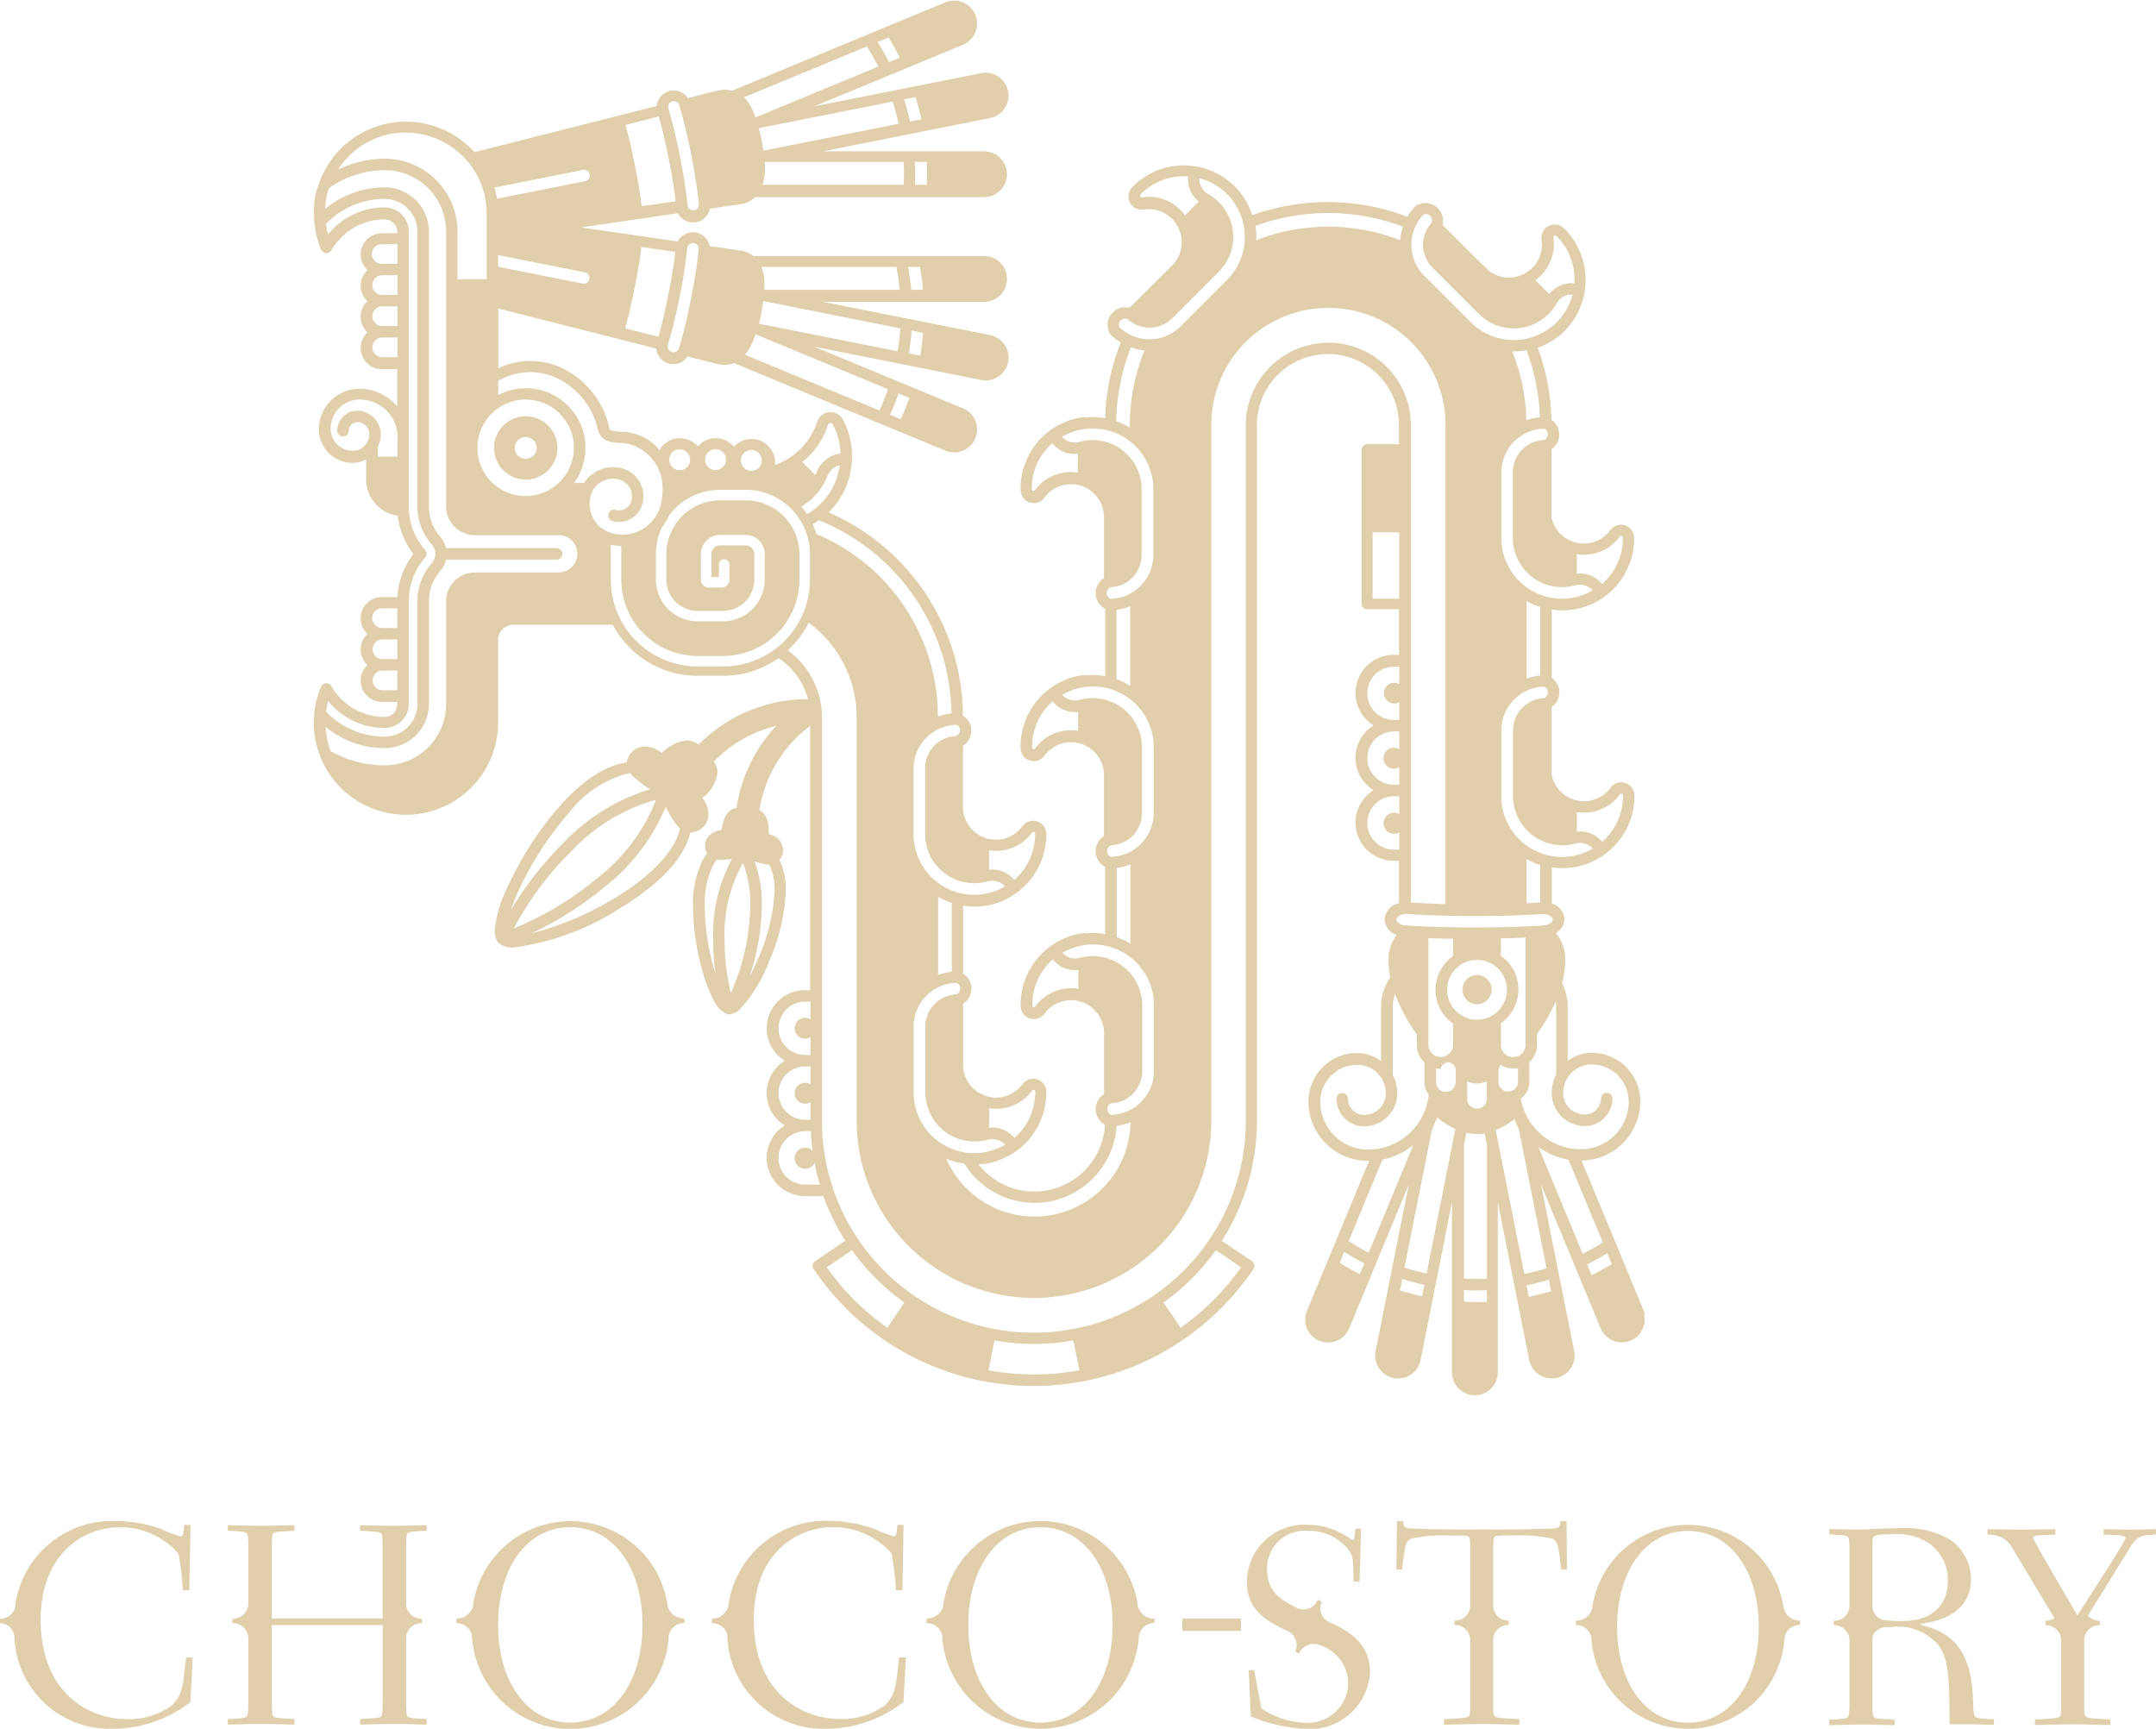 <svg xmlns="http://www.w3.org/2000/svg" width="103.507" height="83" viewBox="0 0 103.507 83">
  <g id="Logo_vertical_ChocoStory" data-name="Logo vertical ChocoStory" transform="translate(-54.203 -97.681)">
    <path id="Trazado_1073" data-name="Trazado 1073" d="M140.016,118.663a.524.524,0,1,1-.526.525.524.524,0,0,1,.526-.525m0,2.045a1.521,1.521,0,1,0-1.522-1.52,1.52,1.52,0,0,0,1.522,1.52m45.67,23.787a.7.7,0,1,0,.7.7.7.7,0,0,0-.7-.7m5.5,14.411-.215-.517q.5-.248.967-.54l.217.524q-.471.287-.97.534m-2.551-6.155a3.457,3.457,0,0,0,1.444.609l1.645,3.972c-.312.2-.634.379-.965.545Zm.39,5.823q-.524.161-1.067.271l-1.375-6.91a3.632,3.632,0,0,0,.9-.527l.223.539Zm.218,1.1c-.35.1-.706.194-1.069.268l-.109-.55q.544-.111,1.069-.27Zm-3.557-13.037a1.435,1.435,0,1,1,1.435-1.435,1.437,1.437,0,0,1-1.435,1.435m-.472,3.8v-.838a1.129,1.129,0,0,0,.944,0v.838a.472.472,0,0,1-.944,0m.947,8.637c-.158.008-.317.014-.475.014-.209,0-.418-.01-.626-.022v-6.419l.117-.582a2.364,2.364,0,0,0,.509.063,2.453,2.453,0,0,0,.365-.034l.11.555Zm0,1.112c-.158.008-.317.01-.475.01q-.315,0-.626-.016v-.561c.206.012.415.019.626.019.16,0,.318,0,.475-.011Zm-1.5-10.555a.472.472,0,0,1-.944,0v-.654a1.163,1.163,0,0,0,.229.023.359.359,0,0,1,.714.069Zm-1.394,9.194q-.543-.118-1.065-.288l1.308-6.578.263-.632a3.863,3.863,0,0,0,.874.561Zm-.217,1.09q-.543-.117-1.066-.28l.11-.552q.523.166,1.066.284Zm-2.565-2.09q-.495-.257-.959-.559l1.62-3.911a3.473,3.473,0,0,0,1.477-.691Zm-.426,1.028q-.5-.251-.965-.546l.216-.522q.467.3.962.552Zm.394-5.979a2.3,2.3,0,0,1-2.293-2.292,1.782,1.782,0,0,1,1.779-1.779,1.37,1.37,0,0,1,1.368,1.368h0a1.041,1.041,0,0,1-1.039,1.039.777.777,0,0,1-.777-.777.275.275,0,0,0-.55,0,1.327,1.327,0,0,0,1.327,1.327,1.589,1.589,0,0,0,1.589-1.59h0a1.91,1.91,0,0,0-.216-.885.223.223,0,0,0,0-.046v-3.184a2.012,2.012,0,0,1,.113-.656,7.54,7.54,0,0,0,.993,1.869l.051.067v.522a1.142,1.142,0,0,0,.365.835v.939a1.014,1.014,0,0,0,.206.609,2.938,2.938,0,0,1-2.918,2.634m4.086-10.12v.83a1.982,1.982,0,0,0,0,3.244v1.029a.594.594,0,0,1-1.187,0v-5.134c.355.014.747.025,1.187.031m-2.723-.918c0-.01,0-.01,0-.01,0-.092.183-.266.471-.266h.007l.058,0c.719.055,1.752.1,3.217.1s2.5-.043,3.216-.1l.058,0c.291,0,.476.172.477.258,0,0,0,.011,0,.018a.2.2,0,0,1-.091.154.6.6,0,0,1-.33.119c-.767.059-1.836.1-3.33.1s-2.564-.043-3.331-.1a.6.6,0,0,1-.33-.119.206.206,0,0,1-.091-.154m-.114-3.363a1.281,1.281,0,1,1,0-2.562h.255v.864a.49.49,0,0,0-.255-.072.5.5,0,1,0,0,1.009.5.5,0,0,0,.255-.071v.832Zm-1.281-4.393a1.283,1.283,0,0,1,1.281-1.281h.255v.853a.493.493,0,0,0-.255-.072.5.5,0,1,0,0,1.009.5.5,0,0,0,.255-.072v.843h-.255a1.284,1.284,0,0,1-1.281-1.282m0-3.112a1.282,1.282,0,0,1,1.281-1.28h.255v.843a.493.493,0,0,0-.255-.072.5.5,0,1,0,.255.938v.852h-.255a1.282,1.282,0,0,1-1.281-1.281m.256-7.731h1.279v3.193h-1.279Zm-2.13-9.1a3.967,3.967,0,0,0-3.96,3.96v33.395a10.175,10.175,0,0,1-20.35,0V132.108a3.957,3.957,0,0,0-1.64-3.2,4.641,4.641,0,0,0,1.006-1.327,5.626,5.626,0,0,1,2.3,4.528v19.376a8.513,8.513,0,1,0,17.026,0v-33.4a5.622,5.622,0,0,1,11.244,0v23c-.684-.016-1.229-.043-1.662-.074V118.091a3.967,3.967,0,0,0-3.96-3.96m-4.189,44.394a12.121,12.121,0,0,1-1.33,1.576,12.3,12.3,0,0,1-1.576,1.33l-.82-1.213a10.775,10.775,0,0,0,2.513-2.512Zm-9.946,5.146a12.31,12.31,0,0,1-2.184-.2l.293-1.434a10.616,10.616,0,0,0,3.781,0l.293,1.434a12.311,12.311,0,0,1-2.184.2m-7.041-2.24a12.227,12.227,0,0,1-2.906-2.906l1.213-.82a10.8,10.8,0,0,0,2.511,2.512Zm-3.94-6.874a1.281,1.281,0,0,1,0-2.563h.271c.014.317.045.631.087.94a.506.506,0,1,0,.094.579c.042.22.088.438.143.652.035.131.073.262.112.392Zm-1.281-4.393a1.282,1.282,0,0,1,1.281-1.281h.255v.853a.505.505,0,1,0,0,.866v.843h-.255a1.283,1.283,0,0,1-1.281-1.281m0-3.112a1.282,1.282,0,0,1,1.281-1.281h.255v.844a.5.5,0,0,0-.255-.072.5.5,0,1,0,0,1.009.5.5,0,0,0,.255-.072v.853h-.255a1.283,1.283,0,0,1-1.281-1.281m-2.661-17.373h-1.224a4.174,4.174,0,0,1-4.167-4.169v-1.677a2.532,2.532,0,0,0,.5.064v1.612a3.671,3.671,0,0,0,3.665,3.667h1.223a3.672,3.672,0,0,0,3.668-3.666v-1.224a2.587,2.587,0,0,0-2.585-2.584h-1.222a2.587,2.587,0,0,0-2.583,2.57s0,.009,0,.013v1.223a1.5,1.5,0,0,0,1.5,1.5h1.222a1.5,1.5,0,0,0,1.5-1.5v-1.224a.42.42,0,0,0-.419-.419h-1.223a.42.42,0,0,0-.418.419v1.1h.366v-.6a.251.251,0,0,1,.252-.251.26.26,0,0,1,.251.251v.725a.38.38,0,0,1-.38.38h-.612a.38.38,0,0,1-.38-.38v-1.225a.922.922,0,0,1,.92-.921h1.224a.923.923,0,0,1,.921.921v1.225a2.007,2.007,0,0,1-2,2h-1.223a2.006,2.006,0,0,1-2-2V124.3a.086.086,0,0,1,0-.014A3.085,3.085,0,0,1,146.55,123a2.455,2.455,0,0,0,.353-.585,3.078,3.078,0,0,1,2.448-1.217h1.223a3.09,3.09,0,0,1,3.087,3.087v1.225a4.175,4.175,0,0,1-4.169,4.168m-6.415-7.807a1.473,1.473,0,0,1,.057-.4,1.112,1.112,0,0,1,1.376-.764.836.836,0,0,1,.573,1.035.615.615,0,0,1-.589.444.6.6,0,0,1-.17-.024.275.275,0,0,0-.151.529,1.164,1.164,0,0,0,1.439-.8,1.4,1.4,0,0,0,.054-.383,1.387,1.387,0,0,0-1-1.332,1.666,1.666,0,0,0-1.855.694h-.475a2.864,2.864,0,0,0-3.642-4.223v-.695a1.2,1.2,0,0,0,.162-.068,3.008,3.008,0,0,1,2.754,0,3.663,3.663,0,0,1,1.8,2.151l.077.315a.777.777,0,0,0,.648.552c.254.05.511.044.718.071a2.182,2.182,0,0,1,1.727,2.29,2.617,2.617,0,0,1-.1.715,1.9,1.9,0,0,1-1.82,1.372,1.92,1.92,0,0,1-.524-.074,1.462,1.462,0,0,1-1.058-1.4m-1.478,3.292h-4.031a1.377,1.377,0,0,0-1.375,1.374v4.934a2.951,2.951,0,0,1-2.95,2.951,5.265,5.265,0,0,1-2.595-.683,3.891,3.891,0,0,1-.244-1.168,4.438,4.438,0,0,0,2.839,1.025,2.124,2.124,0,0,0,2.125-2.124v-4.934a2.189,2.189,0,0,1,.547-1.452,1.227,1.227,0,0,0,.274-.542H141.5a.275.275,0,0,0,0-.55h-5.312a1.225,1.225,0,0,0-.274-.543,2.188,2.188,0,0,1-.547-1.453V108.8a2.124,2.124,0,0,0-2.124-2.124,4.439,4.439,0,0,0-2.846,1.031,2.657,2.657,0,0,1,.182-1,4.708,4.708,0,0,1,2.664-.857,2.95,2.95,0,0,1,2.95,2.95V122a1.378,1.378,0,0,0,1.375,1.375h4.03a.895.895,0,1,1,0,1.79M130.53,131.34a3.488,3.488,0,0,0,2.51,1.287c.067,0,.135.007.2.007a1.16,1.16,0,0,0,1.16-1.162v-4.934a3.15,3.15,0,0,1,.788-2.088.275.275,0,0,0,0-.363A3.151,3.151,0,0,1,134.4,122V108.8a1.16,1.16,0,0,0-1.16-1.161,3.49,3.49,0,0,0-2.714,1.293,3.987,3.987,0,0,1-.1-.5,3.9,3.9,0,0,1,2.816-1.2,1.574,1.574,0,0,1,1.573,1.574V122a2.735,2.735,0,0,0,.685,1.815.686.686,0,0,1,0,.909,2.737,2.737,0,0,0-.685,1.815v4.934a1.574,1.574,0,0,1-1.574,1.575,3.9,3.9,0,0,1-2.815-1.2,4.015,4.015,0,0,1,.1-.5m2.591-.53a.472.472,0,0,1,0-.943h.734v.943Zm.734-2.438v.943h-.734a.472.472,0,0,1,0-.943Zm-.734-1.494h.733v.944h-.734a.472.472,0,0,1,0-.944m1.148-22.834a3.881,3.881,0,0,1,3.875,3.875q0,1.58,0,3.158h-1.4V108.8a3.5,3.5,0,0,0-3.5-3.5,5.208,5.208,0,0,0-2.231.522,3.876,3.876,0,0,1,3.256-1.783m5.747,12.826a2.316,2.316,0,1,1-2.316,2.316,2.32,2.32,0,0,1,2.316-2.316m2.745-11.025a.3.3,0,0,1,.055-.005.275.275,0,0,1,.052.546l-4.229.841a4.344,4.344,0,0,0-.12-.537Zm.093,4.916a.275.275,0,0,1,.221.269.289.289,0,0,1-.006.056.276.276,0,0,1-.269.22.317.317,0,0,1-.056-.006l-4.051-.806q0-.281,0-.561Zm4.364,8.532c.011,0,.023,0,.033-.007a.5.5,0,1,1-.341.471.506.506,0,0,1,.308-.465m1.914-.039a.5.5,0,1,1-.5.5.5.5,0,0,1,.5-.5m1.719.038a.5.5,0,1,1-.5.5.5.5,0,0,1,.5-.5m3.639,1.275a.888.888,0,0,1,.306-.4.738.738,0,0,1,.3-.142,3.194,3.194,0,0,1-1.567,2.344,3.592,3.592,0,0,0-.275-.37,2.811,2.811,0,0,0,1.235-1.435m0-2.379.051-.127a.118.118,0,0,1,.106-.065.116.116,0,0,1,.1.048l.085.149a3.248,3.248,0,0,1,.3,1.281,1.163,1.163,0,0,0-.658.252,1.426,1.426,0,0,0-.493.647c-.016.043-.035.085-.055.127l-.626-.627a3.784,3.784,0,0,0,1.2-1.688m5.962,13.755a2.6,2.6,0,0,0-.653.156,9.522,9.522,0,0,0-5.836-8.77,3.68,3.68,0,0,0-.17-.474q.148-.086.288-.185a10.177,10.177,0,0,1,6.371,9.273m.322.6a.265.265,0,0,1,.081.205.28.28,0,0,1-.1.23.45.45,0,0,1-.081.054,1.55,1.55,0,0,0-1.491,1.543v3.163a2.361,2.361,0,0,0,3,2.271.86.86,0,0,1,.224-.03.826.826,0,0,1,.613.273,2.914,2.914,0,0,1-4.39-2.513V134.58a2.106,2.106,0,0,1,2.054-2.1.372.372,0,0,1,.1.068m1.471,5.958a2.127,2.127,0,0,0,2.027-.8l.046-.06a.078.078,0,0,1,.056-.02.079.079,0,0,1,.08.073.238.238,0,0,1,0,.027c0,.008,0,.016,0,.021v0a2.9,2.9,0,0,1-1,2.181,1.356,1.356,0,0,0-1.214-.492Zm-1.6,6.934h0Zm-.846-.952v-3.752c.051.031.106.055.159.083s.093.051.141.073a3.422,3.422,0,0,0,.357.142v3.3c-.042,0-.084.015-.125.021s-.093.015-.138.024a2.589,2.589,0,0,0-.277.075c-.039.012-.08.02-.118.034m1.74,8a2.355,2.355,0,0,0,.638-.087.84.84,0,0,1,.224-.031.83.83,0,0,1,.613.273,2.913,2.913,0,0,1-4.39-2.513v-3.162a2.105,2.105,0,0,1,2.054-2.1.353.353,0,0,1,.1.067.267.267,0,0,1,.081.205.276.276,0,0,1-.1.229.365.365,0,0,1-.081.054,1.551,1.551,0,0,0-1.491,1.544v3.163a2.362,2.362,0,0,0,2.359,2.358m.707-1.6a2.135,2.135,0,0,0,2.027-.8l.046-.061a.08.08,0,0,1,.056-.021.082.082,0,0,1,.08.074s0,.011,0,.027,0,.015,0,.021v.006a2.892,2.892,0,0,1-1,2.18,1.381,1.381,0,0,0-1.06-.5,1.3,1.3,0,0,0-.154.011Zm2.17,4.548a3.962,3.962,0,0,0,3.947-3.7,2.83,2.83,0,0,0,.323-.061l.039-.01a2.692,2.692,0,0,0,.306-.1,4.614,4.614,0,0,1-8.847,1.745,3.483,3.483,0,0,0,.869.237,3.958,3.958,0,0,0,3.364,1.885m2.821-11.85a2.4,2.4,0,0,0-.638.087.822.822,0,0,1-.836-.241,2.889,2.889,0,0,1,1.474-.4,2.92,2.92,0,0,1,2.916,2.915v3.163a2.108,2.108,0,0,1-2.053,2.1.394.394,0,0,1-.1-.069.263.263,0,0,1-.081-.2.276.276,0,0,1,.1-.23.379.379,0,0,1,.08-.053,1.551,1.551,0,0,0,1.492-1.543v-3.163a2.364,2.364,0,0,0-2.36-2.359m-.707,1.566a2,2,0,0,0-.339-.028,2.131,2.131,0,0,0-1.687.826l-.047.06a.078.078,0,0,1-.055.02.081.081,0,0,1-.081-.073s0-.013,0-.029,0-.014,0-.021a.009.009,0,0,0,0,0,2.9,2.9,0,0,1,.985-2.17,1.345,1.345,0,0,0,1.228.51Zm2.5-5.974v3.806a3.461,3.461,0,0,0-.656-.31v-3.328c.069-.008.138-.018.206-.031a2.6,2.6,0,0,0,.343-.1l.108-.039m-1.8-7.983a2.366,2.366,0,0,0-.637.088.861.861,0,0,1-.224.03.834.834,0,0,1-.613-.272,2.914,2.914,0,0,1,4.39,2.513v3.162a2.106,2.106,0,0,1-2.053,2.1.366.366,0,0,1-.1-.067.266.266,0,0,1-.081-.2.274.274,0,0,1,.1-.23.378.378,0,0,1,.081-.054,1.551,1.551,0,0,0,1.491-1.543v-3.163a2.364,2.364,0,0,0-2.36-2.359m-.707,1.566a2.051,2.051,0,0,0-.339-.028,2.132,2.132,0,0,0-1.687.825l-.046.061a.082.082,0,0,1-.136-.053s0-.012,0-.028,0-.016,0-.021a.016.016,0,0,1,0,0,2.9,2.9,0,0,1,.985-2.17,1.377,1.377,0,0,0,1.074.52,1.155,1.155,0,0,0,.155-.011Zm2.5-5.974V130.6a3.46,3.46,0,0,0-.656-.309v-3.33c.022,0,.042-.009.064-.013a2.613,2.613,0,0,0,.272-.051l.017-.006a2.631,2.631,0,0,0,.3-.1m-1.8-7.982a2.358,2.358,0,0,0-.637.087.826.826,0,0,1-.837-.241,2.914,2.914,0,0,1,4.39,2.513v3.162a2.107,2.107,0,0,1-2.053,2.1.387.387,0,0,1-.1-.068.266.266,0,0,1-.081-.205.274.274,0,0,1,.1-.23.421.421,0,0,1,.081-.054,1.551,1.551,0,0,0,1.491-1.543v-3.163a2.363,2.363,0,0,0-2.36-2.359m-.707,1.565a2.135,2.135,0,0,0-2.027.8l-.046.06a.083.083,0,0,1-.056.02.08.08,0,0,1-.08-.073s0-.012,0-.027,0-.016,0-.022v-.005a2.9,2.9,0,0,1,.985-2.169,1.378,1.378,0,0,0,1.074.519,1.3,1.3,0,0,0,.155-.01Zm2.553-6.012c.015.006.031.008.047.014.047.016.094.028.141.042.077.022.154.04.232.055l.137.022c.03,0,.06.011.09.015a9.5,9.5,0,0,0-.7,3.575v.125a3.373,3.373,0,0,0-.652-.309,10.164,10.164,0,0,1,.7-3.538m-.554-.973a.364.364,0,0,1-.021-.12.262.262,0,0,1,.087-.2.279.279,0,0,1,.209-.09.411.411,0,0,1,.115.018l.007,0a1.551,1.551,0,0,0,2.146-.036l2.237-2.236a2.364,2.364,0,0,0,0-3.336,2.4,2.4,0,0,0-.513-.39.827.827,0,0,1-.423-.722c0-.014,0-.027,0-.04a2.916,2.916,0,0,1,1.528,4.66,2.981,2.981,0,0,1-.2.222l-2.236,2.235a2.1,2.1,0,0,1-2.938.033m2.931-5.63a2.125,2.125,0,0,0-1.776-.608l-.066.009h-.005a.079.079,0,0,1-.058-.024.08.08,0,0,1,0-.108l.033-.04a2.9,2.9,0,0,1,2.052-.845c.066,0,.133,0,.2.007a1.292,1.292,0,0,0-.011.13,1.378,1.378,0,0,0,.52,1.077l-.663.663a2.082,2.082,0,0,0-.221-.261m7.092.151a10.167,10.167,0,0,1,3.593.656,2.669,2.669,0,0,0-.138.65,9.509,9.509,0,0,0-6.908,0c0-.051.008-.1.008-.154h0a3.463,3.463,0,0,0-.043-.517c0-.005,0-.011,0-.017a10.171,10.171,0,0,1,3.49-.616m4.577.07a.382.382,0,0,1,.119-.021.266.266,0,0,1,.2.088.279.279,0,0,1,.09.208.41.41,0,0,1-.018.116l0,.007a1.551,1.551,0,0,0,.037,2.146l2.236,2.236a2.364,2.364,0,0,0,3.726-.512.828.828,0,0,1,.723-.423l.04,0a2.915,2.915,0,0,1-4.882,1.327l-2.236-2.236a2.1,2.1,0,0,1-.032-2.938m5.63,2.931a2.131,2.131,0,0,0,.625-1.509,2.064,2.064,0,0,0-.017-.267l-.009-.071a.081.081,0,0,1,.024-.058l-.194-.194.195.193a.081.081,0,0,1,.109,0l.021.018.017.014a2.9,2.9,0,0,1,.846,2.053c0,.067,0,.134-.007.2-.043,0-.087-.011-.13-.011a1.38,1.38,0,0,0-1.078.52l-.663-.664a2.1,2.1,0,0,0,.26-.22m-.042,6.8a2.642,2.642,0,0,0-.653.148,9.5,9.5,0,0,0-.674-3.308l.069,0h0a3.481,3.481,0,0,0,.614-.056,10.156,10.156,0,0,1,.642,3.214m.293.606a.267.267,0,0,1,.081.206.279.279,0,0,1-.1.229.418.418,0,0,1-.08.054,1.551,1.551,0,0,0-1.492,1.543v3.163a2.362,2.362,0,0,0,3,2.271.823.823,0,0,1,.837.242,2.915,2.915,0,0,1-4.39-2.513V120.36a2.107,2.107,0,0,1,2.054-2.1.379.379,0,0,1,.1.068m1.471,5.959a2.1,2.1,0,0,0,.34.028,2.134,2.134,0,0,0,1.687-.826l.046-.061a.08.08,0,0,1,.055-.02.082.082,0,0,1,.081.074s0,.012,0,.028,0,.015,0,.021a2.9,2.9,0,0,1-1,2.185,1.384,1.384,0,0,0-1.06-.5,1.4,1.4,0,0,0-.154.011Zm-2.412,5.971v-3.72c.042.025.086.047.13.069a3.375,3.375,0,0,0,.527.22v3.286a2.618,2.618,0,0,0-.4.067,2.66,2.66,0,0,0-.261.078m.657,8.958v1.792c-.193.015-.413.028-.657.041v-2.121h0c.1.057.205.11.311.157l.009,0c.11.048.221.09.336.127m1.049-.944a2.387,2.387,0,0,0,.637-.087.82.82,0,0,1,.224-.03.828.828,0,0,1,.613.272,2.914,2.914,0,0,1-4.39-2.513v-3.162a2.107,2.107,0,0,1,2.055-2.1.388.388,0,0,1,.1.068.267.267,0,0,1,.081.2.277.277,0,0,1-.1.23.378.378,0,0,1-.081.053,1.551,1.551,0,0,0-1.491,1.544v3.163a2.363,2.363,0,0,0,2.36,2.358m.707-1.595a2.111,2.111,0,0,0,.34.027,2.132,2.132,0,0,0,1.687-.826l.046-.06a.082.082,0,0,1,.136.053s0,.013,0,.028,0,.015,0,.021a2.9,2.9,0,0,1-1,2.185,1.379,1.379,0,0,0-1.06-.5,1.4,1.4,0,0,0-.154.01Zm-2.829,12.292v.654a.472.472,0,0,1-.944,0v-.562a1.124,1.124,0,0,0,.091-.254,1.144,1.144,0,0,0,.623.185,1.159,1.159,0,0,0,.23-.023m-.23-.527a.594.594,0,0,1-.592-.594v-1.029a1.983,1.983,0,0,0,0-3.243v-.835c.44-.008.835-.021,1.186-.036v5.143a.6.6,0,0,1-.594.594m2.041-2.672a1.981,1.981,0,0,1,.022.277v3.184a.3.3,0,0,0,0,.044,1.909,1.909,0,0,0-.217.887.147.147,0,0,0,0,.016,1.589,1.589,0,0,0,1.59,1.574,1.326,1.326,0,0,0,1.327-1.326.275.275,0,1,0-.55,0h0a.778.778,0,0,1-.777.776,1.04,1.04,0,0,1-1.039-1.039v-.013a1.369,1.369,0,0,1,1.368-1.355,1.781,1.781,0,0,1,1.778,1.779,2.294,2.294,0,0,1-2.292,2.293,2.936,2.936,0,0,1-2.887-2.428,1.016,1.016,0,0,0,.412-.815v-.939a1.139,1.139,0,0,0,.364-.836v-.522c.018-.022.035-.044.051-.067a7.654,7.654,0,0,0,.846-1.489M151.7,139.193a2.577,2.577,0,0,1,.263,1.241,9.314,9.314,0,0,1-.937,3.6c-.085.184-.174.358-.262.524a11.176,11.176,0,0,0,.584-3.412,6.017,6.017,0,0,0-.343-2.116,2.508,2.508,0,0,0,.7.167m-1.842,6.173h0a10.886,10.886,0,0,1-.3-2.555,6.977,6.977,0,0,1,.88-3.706v0a5.352,5.352,0,0,1,.355,2.034,10.842,10.842,0,0,1-.94,4.223m-.736-.953c-.047-.145-.091-.3-.133-.453a10.992,10.992,0,0,1-.379-2.727,4.269,4.269,0,0,1,.393-2,2.008,2.008,0,0,1,.2-.282c.06.005.12.007.18.011a4.466,4.466,0,0,0,.531-.043,7.635,7.635,0,0,0-.9,3.89,11.934,11.934,0,0,0,.11,1.6m-4.93-3.556a14.729,14.729,0,0,1-3.9,1.639,16.157,16.157,0,0,0,3.419-2.157,9.547,9.547,0,0,0,3.022-3.917c.066.124.137.258.208.387a3.4,3.4,0,0,0,.346.522,1.821,1.821,0,0,0,.129.131c-.249,1.184-1.607,2.446-3.222,3.395m-4.752,1.4a15.18,15.18,0,0,1,2.726-3.665,8.823,8.823,0,0,1,4.1-2.509,8.817,8.817,0,0,1-2.9,3.826,15.178,15.178,0,0,1-3.918,2.347Zm-.147-.87a9.175,9.175,0,0,1,.345-.874,15.577,15.577,0,0,1,2.44-3.793,5.2,5.2,0,0,1,2.939-1.922c.039.048.082.094.125.14a5.821,5.821,0,0,0,.766.6l.065.044a9.557,9.557,0,0,0-4.195,2.616,16.177,16.177,0,0,0-2.485,3.186m-5.438-31.033h-.734a.472.472,0,1,1,0-.943h.734Zm0,1.494h-.734a.472.472,0,0,1,0-.944h.734Zm0,1.494h-.734a.472.472,0,0,1,0-.944h.734Zm0,1.494h-.734a.472.472,0,0,1,0-.944h.734Zm0,4.777h-.941v-.479a1.338,1.338,0,0,0,.138-.595,1.131,1.131,0,0,0-1.131-1.131.959.959,0,0,0-.959.959.275.275,0,1,0,.55,0,.41.41,0,0,1,.409-.409.582.582,0,0,1,.58.581.8.8,0,0,1-.795.794,1.062,1.062,0,0,1-1.061-1.062,1.4,1.4,0,0,1,1.4-1.4,1.815,1.815,0,0,1,1.814,1.811Zm12.542-16.33c.138.475.3,1.129.477,2.021s.278,1.557.332,2.049l-1.628.237c-.062-.506-.163-1.147-.325-1.964s-.315-1.448-.45-1.939Zm.641-.729a.271.271,0,0,1,.081-.012.275.275,0,0,1,.263.194,28.9,28.9,0,0,1,.944,4.746.248.248,0,0,1,0,.026.275.275,0,0,1-.25.273h-.025a.276.276,0,0,1-.269-.221.241.241,0,0,1,0-.028,28.444,28.444,0,0,0-.922-4.635.283.283,0,0,1-.012-.082.274.274,0,0,1,.194-.262m9.346-2.632q.3.467.551.963l-5.9,2.442a3.736,3.736,0,0,0-.227-.53,1.939,1.939,0,0,0-.314-.437Zm1.04-.431q.291.47.539.968l-.517.213q-.25-.5-.545-.965Zm.2,3.074a11.009,11.009,0,0,1,.283,1.066l-6.435,1.28h-.057c-.025-.165-.053-.33-.085-.493q-.057-.283-.129-.562l.059-.025Zm1.1-.218q.161.524.277,1.067l-.549.11q-.116-.543-.28-1.067Zm-.575,3.114c.009.183.018.367.018.551s-.008.367-.018.55h-6.769a2.546,2.546,0,0,0,.113-.8c0-.1,0-.2-.011-.3Zm.552,0h.559c.008.183.014.367.014.551s-.005.367-.014.55H158.7c.009-.181.015-.364.015-.55s-.006-.369-.015-.551m-13.459,6.051c.163-.817.264-1.458.326-1.964l1.628.238c-.055.491-.156,1.157-.333,2.049s-.339,1.545-.477,2.02l-1.595-.4c.136-.491.288-1.122.45-1.939m2.162.429a23.417,23.417,0,0,0,.365-2.336.274.274,0,0,1,.273-.25h.021a.277.277,0,0,1,.255.274.222.222,0,0,1,0,.03,23.572,23.572,0,0,1-.372,2.389,23.972,23.972,0,0,1-.572,2.355.277.277,0,0,1-.263.193.271.271,0,0,1-.082-.013.274.274,0,0,1-.193-.263.234.234,0,0,1,0-.051.225.225,0,0,1,.008-.032,23.264,23.264,0,0,0,.557-2.3m3.4,2.4a3.758,3.758,0,0,0,.252-.6l6.352,2.632q-.18.523-.409,1.022l-6.455-2.674a1.982,1.982,0,0,0,.26-.379m.518-1.62c.037-.188.07-.378.1-.568h.061l6.519,1.3c-.024.371-.068.736-.128,1.1l-6.6-1.313-.054-.023c.04-.162.077-.325.109-.488l-.27-.054Zm6.494-2.219c.07.36.123.728.157,1.1h-6.5c0-.075.009-.151.009-.225a2.421,2.421,0,0,0-.144-.875Zm1.13,0c.064.361.113.728.144,1.1h-.562c-.033-.372-.083-.739-.15-1.1Zm-.4,3.055.55.11q-.044.554-.135,1.095l-.548-.11q.091-.539.132-1.1m-.626,3.025.516.214q-.183.522-.41,1.022l-.516-.214c.151-.332.289-.673.41-1.022m35.831,44.232a1.138,1.138,0,0,0-.06-.2l-1.083-2.613-.043-.106-.235-.566v0l-1.623-3.918a2.842,2.842,0,0,0,2.822-2.841,2.329,2.329,0,0,0-2.329-2.329,1.911,1.911,0,0,0-1.155.386v-2.584a2.555,2.555,0,0,0-.272-1.145,4.326,4.326,0,0,0,.15-1.064,1.929,1.929,0,0,0-.452-1.345.788.788,0,0,0,.413-.663.61.61,0,0,0-.007-.1.858.858,0,0,0-.591-.652v-1.742h0a3.421,3.421,0,0,0,.488.039h.019c.1,0,.208-.007.31-.015l.108-.013h.011l.028,0,.026,0,.139-.023.119-.024.044-.01c.047-.011.091-.025.137-.037s.091-.024.135-.039h0c.036-.012.071-.027.106-.039l.034-.013c.054-.021.109-.039.161-.061.036-.016.07-.034.1-.05l.031-.014c.026-.013.052-.024.077-.038l.007,0c.055-.028.11-.059.164-.092l.012-.006.059-.035c.033-.02.066-.038.1-.059s.06-.043.09-.066l0,0h0l.035-.026c.042-.032.087-.062.128-.1s.079-.068.118-.1.083-.072.121-.11.072-.073.107-.112.076-.08.112-.122.065-.079.1-.12.068-.088.1-.134.058-.084.085-.127.06-.1.089-.145.049-.087.072-.132.052-.1.076-.157.041-.09.06-.136.042-.112.062-.168.032-.093.047-.139.032-.122.047-.183c.011-.045.023-.09.032-.136.014-.069.022-.141.033-.211,0-.04.012-.079.017-.12.011-.111.017-.224.017-.339,0-.047-.006-.081-.006-.09a.632.632,0,0,0-1.114-.349l-.052.068a1.582,1.582,0,0,1-1.251.612c-.05,0-.1,0-.148-.007l-.066-.01-.071-.011-.1-.021-.028-.007c-.038-.011-.075-.022-.113-.035a1.581,1.581,0,0,1-1.022-1.153V131.62c.022-.015.043-.029.067-.049a.838.838,0,0,0,.3-.649.822.822,0,0,0-.3-.647c-.023-.019-.043-.032-.065-.047v-3.281a3.425,3.425,0,0,0,.5.04c.109,0,.216-.007.322-.017l.1-.012h.008l.034,0a.266.266,0,0,0,.03-.006c.046-.006.09-.014.134-.022l.116-.023c.017,0,.034-.007.051-.011.044-.01.086-.023.129-.035s.091-.025.137-.039.1-.034.144-.052l.057-.022c.023-.008.047-.016.07-.025l.034-.013c.048-.021.1-.046.142-.068l0,0h0l.066-.032,0,0c.062-.032.122-.066.181-.1h0l.053-.032c.033-.021.068-.04.1-.063s.059-.043.089-.064l0,0v0l.031-.023c.044-.032.09-.064.133-.1s.078-.067.117-.1.082-.073.122-.111.072-.074.107-.111.076-.08.113-.123.065-.079.1-.119.068-.089.1-.134.057-.084.084-.127.06-.1.089-.145.049-.087.072-.132.052-.1.076-.156.041-.091.06-.137.042-.112.062-.169.032-.091.047-.139.032-.122.047-.183c.011-.045.023-.09.032-.136.014-.069.022-.141.033-.211,0-.04.012-.079.017-.118.011-.112.017-.225.017-.34,0-.048-.006-.081-.006-.09a.632.632,0,0,0-1.114-.349l-.053.069a1.581,1.581,0,0,1-1.251.611,1.433,1.433,0,0,1-.146-.008l-.072-.009-.065-.011c-.032-.006-.063-.013-.095-.021l-.033-.009c-.036-.009-.072-.02-.107-.032a1.583,1.583,0,0,1-1.026-1.155v-3.287c.022-.015.043-.03.068-.05a.837.837,0,0,0,.3-.649.822.822,0,0,0-.3-.648.775.775,0,0,0-.072-.051,10.677,10.677,0,0,0-.66-3.471,3.447,3.447,0,0,0,1.038-.578q.136-.111.263-.238l.009-.011c.073-.073.141-.149.2-.227.025-.029.047-.059.07-.087l.013-.017.011-.012c.006-.007.01-.015.016-.023.028-.036.054-.074.079-.111s.042-.059.061-.09l.024-.038c.027-.044.052-.088.077-.132l0-.006c.021-.037.042-.074.062-.111l.006-.01c.015-.03.028-.061.042-.091.023-.049.047-.1.068-.147a.036.036,0,0,1,0-.01c0-.007,0-.015.008-.021.015-.038.029-.076.043-.114s.035-.1.051-.147c.01-.029.017-.058.026-.087l.009-.034c0-.01.006-.019.009-.029.013-.05.026-.1.037-.149s.022-.1.03-.152c0-.008,0-.017,0-.026v0h0c.007-.043.013-.087.018-.129s.014-.1.018-.145c.006-.07.008-.141.01-.211,0-.028,0-.056,0-.085a3.49,3.49,0,0,0-1.014-2.449l-.054-.047-.014-.012a.637.637,0,0,0-.171-.1.622.622,0,0,0-.176-.042c-.02,0-.039,0-.059,0h0a.627.627,0,0,0-.447.185h0a.607.607,0,0,0-.116.167.633.633,0,0,0-.068.279c0,.011,0,.025,0,.037s0,.015,0,.024v.009l.01.07c0,.031,0,.063.006.1s.006.067.006.1a1.58,1.58,0,0,1-.268.882,1.6,1.6,0,0,1-.2.238l-.006,0a1.532,1.532,0,0,1-.189.159l-.019.014a1.588,1.588,0,0,1-.22.128h0a1.572,1.572,0,0,1-1.66-.183c-.178-.185-.363-.366-.555-.538l-1.652-1.652a.986.986,0,0,0,.023-.2.838.838,0,0,0-.252-.6.82.82,0,0,0-.589-.249.9.9,0,0,0-.41.1l-.062.047a2.626,2.626,0,0,0-.4.512,10.721,10.721,0,0,0-7.444-.078,3.467,3.467,0,0,0-.842-1.38c-.077-.078-.159-.149-.241-.217-.026-.021-.051-.041-.077-.061l-.026-.021-.01-.009-.019-.014c-.039-.029-.078-.057-.119-.084l-.086-.059-.036-.023c-.047-.028-.092-.054-.138-.08l-.007,0-.035-.02c-.027-.016-.054-.031-.081-.044s-.062-.029-.093-.044c-.048-.024-.1-.047-.146-.068s-.092-.035-.139-.053-.1-.038-.154-.054c-.028-.009-.056-.016-.084-.024l-.028-.008-.031-.009c-.053-.014-.105-.027-.158-.039l-.142-.029-.029,0h0l-.136-.02c-.045,0-.089-.012-.134-.016-.077-.006-.154-.009-.231-.011l-.068,0a3.447,3.447,0,0,0-2.233.818c-.074.062-.147.126-.216.2l-.012.013-.01.012-.037.043a.636.636,0,0,0-.136.288.7.7,0,0,0-.012.117.632.632,0,0,0,.632.632h.051l.017,0,.074-.01a1.534,1.534,0,0,1,.2-.012,1.579,1.579,0,0,1,1.038.39c.028.024.056.047.082.073a1.588,1.588,0,0,1,.164.2l.014.019a1.64,1.64,0,0,1,.129.22h0a1.576,1.576,0,0,1-.306,1.8L169,112.459a.976.976,0,0,0-.2-.023.835.835,0,0,0-.6.251.821.821,0,0,0-.248.588.906.906,0,0,0,.1.411l.047.063a2.7,2.7,0,0,0,.33.276c.05.036.1.071.152.1a10.685,10.685,0,0,0-.751,3.635c-.081-.014-.161-.029-.244-.037a3.476,3.476,0,0,0-.355-.018c-.108,0-.215.007-.322.017H166.9a.276.276,0,0,0-.129-.014,3.465,3.465,0,0,0-3,3.432s0,.008,0,.013,0,.011,0,.017c0,.046.006.08.006.089a.631.631,0,0,0,1.113.351l.053-.068a1.583,1.583,0,0,1,2.834.969v2.923a1.008,1.008,0,0,0-.1.077.839.839,0,0,0-.3.649.825.825,0,0,0,.3.647.909.909,0,0,0,.156.1v3.239a3.463,3.463,0,0,0-.59-.054c-.109,0-.216.007-.323.017H166.9a.278.278,0,0,0-.13-.014,3.466,3.466,0,0,0-3,3.433c0,.005,0,.008,0,.013s0,.012,0,.017c0,.047.006.08.006.09a.631.631,0,0,0,1.114.349l.052-.067a1.583,1.583,0,0,1,2.834.969v2.923a1.143,1.143,0,0,0-.1.077.841.841,0,0,0-.3.65.825.825,0,0,0,.3.646.883.883,0,0,0,.156.1v3.237a3.482,3.482,0,0,0-.59-.054,3.262,3.262,0,0,0-.329.018h-.01a.273.273,0,0,0-.129-.015,3.468,3.468,0,0,0-3,3.433c0,.006,0,.01,0,.014s0,.011,0,.016c0,.047.006.081.006.09a.631.631,0,0,0,1.113.349l.052-.068a1.584,1.584,0,0,1,2.834.97v2.923a1.131,1.131,0,0,0-.1.076.84.84,0,0,0-.3.65.828.828,0,0,0,.3.647,1.045,1.045,0,0,0,.145.1,3.4,3.4,0,0,1-6.074,1.9l.127-.009c.029,0,.056-.006.084-.01l.036,0h.02l.018,0c.053-.007.1-.017.157-.027l.108-.022h0l.035-.007c.054-.013.106-.029.16-.044.038-.011.076-.02.113-.032l.019-.005.035-.014c.054-.018.106-.038.159-.059.031-.013.063-.024.094-.037s.077-.037.116-.056.069-.032.1-.049l.005,0,.04-.023.122-.068c.025-.015.049-.028.073-.043s.064-.037.094-.058.055-.04.083-.059l.01-.007,0,0,.025-.019c.046-.034.092-.066.137-.1s.076-.066.112-.1.086-.076.128-.116.068-.07.1-.106.079-.084.117-.128.062-.075.092-.114.071-.092.105-.139.055-.08.081-.121.062-.1.091-.15.048-.085.07-.128.053-.106.077-.161.04-.088.059-.133.043-.114.063-.172.032-.09.046-.135c.018-.061.033-.125.048-.187.01-.044.023-.087.031-.132.014-.071.024-.143.033-.215,0-.039.012-.077.016-.116.011-.112.018-.225.018-.34,0-.028,0-.049,0-.065s0-.021,0-.025a.622.622,0,0,0-.064-.227.632.632,0,0,0-1.049-.124l-.053.068a1.6,1.6,0,0,1-1.25.612,1.387,1.387,0,0,1-.147-.008l-.069-.009c-.023,0-.046-.006-.069-.011l-.091-.021-.038-.009-.1-.031a1.582,1.582,0,0,1-1.065-1.434v-2.985a1.079,1.079,0,0,0,.1-.075.841.841,0,0,0,.3-.649.821.821,0,0,0-.3-.647.908.908,0,0,0-.1-.071v-3.261c.033.006.069.006.1.011a3.265,3.265,0,0,0,.43.032h.021c.1,0,.2-.006.3-.015.039,0,.076-.008.114-.014h0l.033,0c.011,0,.021,0,.031-.006.043-.006.087-.014.13-.022l.12-.023.051-.011c.043-.01.084-.023.126-.034s.094-.025.139-.039.1-.035.144-.053l.071-.027.054-.02.034-.014c.052-.022.1-.049.154-.074l.057-.027c.059-.03.118-.063.175-.1l.018-.011.044-.025c.036-.023.073-.044.108-.067s.059-.043.088-.064l0,0h0l.02-.016c.05-.035.1-.07.146-.108s.072-.062.107-.094.09-.078.132-.119.067-.069.1-.1.081-.086.119-.13.061-.075.091-.113.072-.093.106-.141.054-.079.08-.12.063-.1.092-.152.047-.083.069-.126.054-.108.078-.162.04-.088.058-.132.043-.115.063-.173.032-.089.046-.135c.018-.062.033-.124.048-.187.01-.044.023-.087.031-.133.015-.07.024-.142.033-.214,0-.039.012-.078.016-.117.011-.111.018-.225.018-.339,0-.046-.006-.08-.006-.089a.631.631,0,0,0-1.114-.351l-.053.068a1.58,1.58,0,0,1-1.251.613c-.048,0-.1,0-.145-.008-.027,0-.053-.007-.08-.01l-.057-.009-.1-.023-.023-.005c-.039-.011-.078-.023-.115-.036a1.58,1.58,0,0,1-1.057-1.429v-2.988a1.056,1.056,0,0,0,.1-.075.837.837,0,0,0,.3-.649.826.826,0,0,0-.3-.648,1.021,1.021,0,0,0-.1-.072,10.727,10.727,0,0,0-6.448-9.761,3.717,3.717,0,0,0,1.045-1.929c0-.014,0-.027.007-.04s0-.026.007-.039c.007-.039.015-.078.02-.118,0-.021.008-.04.011-.062h0c0-.016,0-.03,0-.045v-.006c0-.035.01-.07.013-.1.012-.118.019-.238.019-.359a3.837,3.837,0,0,0-.088-.816,3.74,3.74,0,0,0-.271-.8l-.008-.014,0,0-.1-.175-.012-.019a.678.678,0,0,0-.236-.214c-.014-.007-.029-.01-.043-.016a.66.66,0,0,0-.275-.064.669.669,0,0,0-.609.391l0,.01,0,0-.057.145a3.193,3.193,0,0,1-.128.306l-.039.079c-.04.08-.083.157-.129.233l-.036.059a3.223,3.223,0,0,1-.188.264l-.045.054c-.054.066-.111.128-.17.189-.023.024-.047.049-.071.072q-.1.092-.2.176l-.071.057a3.192,3.192,0,0,1-.918.5v-.151a1.13,1.13,0,0,0-1.972-.717,1.134,1.134,0,0,0-1.736-.021,1.134,1.134,0,0,0-1.841.173,2.339,2.339,0,0,0-1.516-.847c-.258-.03-.509-.029-.675-.065s-.2-.063-.226-.15l-.078-.317,0-.016a4.215,4.215,0,0,0-2.072-2.483,3.554,3.554,0,0,0-3.171-.042v-2.87l5.685,1.44h0l1.9.482a.821.821,0,0,0,.82.749h0a.822.822,0,0,0,.684-.368l1.483.375.014,0a1.468,1.468,0,0,0,.283.028h.006a1.178,1.178,0,0,0,.44-.086l7.43,3.077,2.719,1.126a1.1,1.1,0,0,0,.421.084h0a1.1,1.1,0,0,0,1-1.554l0-.012a1.094,1.094,0,0,0-.577-.551l-2.718-1.126h0l-.437-.181-3.984-1.651,4.165.829h0l.856.17h0l2.992.6a1.075,1.075,0,0,0,.216.021,1.1,1.1,0,0,0,1.079-.885c0-.008,0-.016,0-.024a1.109,1.109,0,0,0,.018-.193,1.1,1.1,0,0,0-.34-.79c-.012-.011-.022-.025-.035-.036s-.024-.018-.036-.026a1.1,1.1,0,0,0-.474-.225l-8.018-1.595h7.73a1.1,1.1,0,1,0,0-2.2H150.94a1.285,1.285,0,0,0-.569-.257l-.014,0-1.512-.221a.825.825,0,0,0-.734-.662.682.682,0,0,0-.076,0,.822.822,0,0,0-.729.441l-4.117-.6-.519-.075,2.7-.394h0l1.947-.284a.821.821,0,0,0,.727.441c.024,0,.05,0,.077,0a.827.827,0,0,0,.733-.661l1.511-.221.014,0a1.272,1.272,0,0,0,.655-.333h10.982a1.1,1.1,0,1,0,0-2.2h-7.731l4.1-.816.922-.183.057-.012,2.936-.584a1.1,1.1,0,0,0-.214-2.18,1.045,1.045,0,0,0-.212.022h0l-2.6.518-.387.077-.036.008-.607.12-4.381.872,4.422-1.831.431-.179,2.287-.947h0c.029-.013.055-.028.083-.042a1.088,1.088,0,0,0,.573-.765,1.114,1.114,0,0,0-.06-.631,1.1,1.1,0,0,0-1.44-.6l-2.717,1.126-.011.005.01-.005-.017.007h0l-.459.19-7.047,2.919a1.143,1.143,0,0,0-.338-.05,1.407,1.407,0,0,0-.285.029l-.012,0-1.483.375a.822.822,0,0,0-1.5.381l-1.907.483h0l-6.835,1.73c-.059-.067-.123-.129-.187-.191-.019-.019-.036-.039-.056-.057a4.525,4.525,0,0,0-.355-.3c-.032-.025-.066-.048-.1-.072-.1-.073-.205-.142-.313-.207-.033-.02-.066-.041-.1-.06a4.363,4.363,0,0,0-.421-.211c-.028-.012-.057-.022-.085-.033-.122-.05-.247-.094-.375-.133-.042-.013-.084-.026-.127-.038a4.327,4.327,0,0,0-.476-.106,4.456,4.456,0,0,0-.647-.054h-.048a4.425,4.425,0,0,0-3.886,2.308,4.48,4.48,0,0,0-.278.62.1.1,0,0,0,0,.009,3.441,3.441,0,0,0-.255,1.471c0,.006,0,.011,0,.017,0,.15.008.3.023.446h0c0,.023.007.046.009.069.006.052.013.1.02.157,0,.021.008.041.011.062,0,0,0,.008,0,.012h0l.011.065,0,.007c.018.1.037.191.062.284v0q.037.141.084.279s0,.006,0,.009l.019.056c.032.094.067.187.106.278a.257.257,0,0,0,.066.089l0,0a.242.242,0,0,0,.066.045.272.272,0,0,0,.1.029.263.263,0,0,0,.085-.009l.018-.007h0l.008,0a.266.266,0,0,0,.043-.024c.012-.008.026-.012.038-.021a.28.28,0,0,0,.063-.073,2.967,2.967,0,0,1,.226-.335c.026-.033.055-.062.081-.094.06-.071.121-.142.188-.207.034-.034.072-.065.108-.1.065-.058.129-.114.2-.166.041-.031.084-.059.127-.087.07-.046.141-.091.215-.131s.133-.072.2-.1c.029-.013.058-.027.087-.039.088-.036.179-.067.271-.1.057-.017.115-.03.173-.044s.127-.029.192-.04.111-.017.167-.022a2.8,2.8,0,0,1,.318-.022h.008a.614.614,0,0,1,.171.03.632.632,0,0,1,.118.049.6.6,0,0,1,.314.53v.059h-.734a1.02,1.02,0,0,0-.693,1.769,1.014,1.014,0,0,0,0,1.494,1.015,1.015,0,0,0,0,1.494,1.02,1.02,0,0,0,.694,1.769h.734v1.789a2.361,2.361,0,0,0-1.814-.849,1.946,1.946,0,0,0-1.946,1.946,1.612,1.612,0,0,0,1.611,1.612,1.337,1.337,0,0,0,.656-.171v.961a1.766,1.766,0,0,0,1.519,1.748,3.675,3.675,0,0,0,.325,1.144l.027.057c.028.057.061.11.092.166s.054.1.085.154c.047.078.1.151.153.224.022.032.042.065.065.1a3.7,3.7,0,0,0-.766,2.059h-.742a1.02,1.02,0,0,0-.693,1.77,1.013,1.013,0,0,0,0,1.494,1.02,1.02,0,0,0,.693,1.769h.734v.111c0,.01,0,.019,0,.028a.623.623,0,0,1-.011.1.616.616,0,0,1-.209.348c-.009.007-.021.01-.03.016a.592.592,0,0,1-.149.085.616.616,0,0,1-.21.038,2.818,2.818,0,0,1-.289-.015,2.931,2.931,0,0,1-1.726-.786c-.048-.045-.095-.092-.139-.14a2.988,2.988,0,0,1-.4-.543.275.275,0,0,0-.492.029c-.038.09-.073.181-.105.274-.007.021-.014.043-.022.064a4.568,4.568,0,0,0-.149.577l-.011.066c-.017.1-.032.2-.042.295,0,0,0,.005,0,.007h0c-.014.147-.023.3-.023.446s.008.292.022.435a.022.022,0,0,1,0,0c.015.144.035.285.064.424v0a4.383,4.383,0,0,0,.244.809h0a.271.271,0,0,0,.115.133.272.272,0,0,1-.115-.132,4.424,4.424,0,0,0,8.519-1.677l0-3.957a.74.74,0,0,1,.739-.739h4.77a4.6,4.6,0,0,0,4.07,2.452h1.222a4.586,4.586,0,0,0,2.664-.849,3.42,3.42,0,0,1,1.416,1.968l-.017,0a7.37,7.37,0,0,0-5.245,2.191.878.878,0,0,0-.562-.209,2,2,0,0,0-1.2.607,1.266,1.266,0,0,0-.8-.314.886.886,0,0,0-.879.763c-1.568.221-3.045,1.718-4.213,3.359a16.513,16.513,0,0,0-1.528,2.663,5.826,5.826,0,0,0-.6,2.071.864.864,0,0,0,.135.506c.006.009.011.019.017.028l.009.012.008.011,0,0,0,0a.211.211,0,0,0,.035.031l.007.007a1.013,1.013,0,0,0,.69.2,12.359,12.359,0,0,0,5.034-1.833c1.629-.98,3.116-2.238,3.46-3.691a.954.954,0,0,0,.586-.231.854.854,0,0,0,.28-.645,1.36,1.36,0,0,0-.284-.78,1.858,1.858,0,0,0,.723-1.217.888.888,0,0,0-.183-.527,6.245,6.245,0,0,1,3-1.72,7.353,7.353,0,0,0-1.905,3.937.767.767,0,0,0-.563.466,2.184,2.184,0,0,0-.154.6.992.992,0,0,0-.517.2.713.713,0,0,0-.281.562.761.761,0,0,0,.1.366,2.071,2.071,0,0,0-.213.318,4.79,4.79,0,0,0-.462,2.262,11.662,11.662,0,0,0,.53,3.326,6.492,6.492,0,0,0,.5,1.208,1.179,1.179,0,0,0,.561.573l0,0a.191.191,0,0,0,.028.012.072.072,0,0,0,.012.005.158.158,0,0,0,.021.009.265.265,0,0,0,.036.006l.015,0v0h.007v0h.037a.758.758,0,0,0,.476-.213,6.975,6.975,0,0,0,1.438-2.349,9.339,9.339,0,0,0,.793-3.383,3.155,3.155,0,0,0-.309-1.464.745.745,0,0,0,.184-.48.829.829,0,0,0-.7-.761c0-.059,0-.117,0-.173a1.406,1.406,0,0,0-.135-.676.7.7,0,0,0-.307-.3,6.266,6.266,0,0,1,2.436-4.047V145.22h-.255a1.832,1.832,0,0,0-.967,3.387,1.832,1.832,0,0,0,0,3.112,1.831,1.831,0,0,0,.967,3.387h.885c.079.219.166.432.258.643.027.064.058.126.086.189.083.181.172.361.265.538.031.059.061.119.093.177.112.2.228.4.353.6l-1.445.976a.276.276,0,0,0-.073.382,12.762,12.762,0,0,0,3.436,3.436h0a12.691,12.691,0,0,0,4.557,1.917h0a12.848,12.848,0,0,0,5.13,0h0a12.68,12.68,0,0,0,4.555-1.917h0a12.8,12.8,0,0,0,3.437-3.436.276.276,0,0,0-.074-.382l-1.444-.975a10.669,10.669,0,0,0,1.684-5.764V118.091a3.41,3.41,0,1,1,6.82,0v.917h-1.536a.256.256,0,0,0-.255.257v3.7h0v3.706a.257.257,0,0,0,.075.181.262.262,0,0,0,.181.075h1.536v2.194h-.255a1.832,1.832,0,0,0-.966,3.388,1.831,1.831,0,0,0,0,3.112,1.831,1.831,0,0,0,.966,3.387h.255v2.034a.882.882,0,0,0-.683.683.536.536,0,0,0-.007.1.828.828,0,0,0,.576.742,1.959,1.959,0,0,0-.387,1.266,4.032,4.032,0,0,0,.083.768,2.554,2.554,0,0,0-.444,1.442v2.585a1.913,1.913,0,0,0-1.155-.388,2.331,2.331,0,0,0-2.33,2.33,2.843,2.843,0,0,0,2.844,2.843c.023,0,.045,0,.069,0l-2.985,7.206a1.09,1.09,0,0,0-.084.42,1.1,1.1,0,0,0,.678,1.017h0c.02.008.041.011.062.019a1.2,1.2,0,0,0,.147.044c.011,0,.022,0,.032,0a1.1,1.1,0,0,0,.176.018h0a1.052,1.052,0,0,0,.112-.009.474.474,0,0,0,.047,0,1.1,1.1,0,0,0,.835-.622c.007-.016.016-.029.022-.044l.693-1.672.191-.462.426-1.026h0l1.551-3.745-.816,4.1v0l-.219,1.1h0l-.555,2.794c0,.014,0,.029-.007.043a1.112,1.112,0,0,0-.015.172h0a1.085,1.085,0,0,0,.033.252,1.1,1.1,0,0,0,.853.826h0a1.088,1.088,0,0,0,.215.021,1.1,1.1,0,0,0,1.08-.886l.536-2.7.217-1.089.754-3.794v8.174a1.1,1.1,0,0,0,2.2,0V155.4l1.42,7.137.088.441a.985.985,0,0,0,.055.187,1.167,1.167,0,0,0,.085.172,1.133,1.133,0,0,0,.938.526,1.142,1.142,0,0,0,.215-.02,1.1,1.1,0,0,0,.867-1.291v0l-.547-2.749v0l-.2-.988-.021-.109v0l-.825-4.151,1.576,3.8h0l.109.26.049.121s0,0,0,0l1.127,2.718a1.1,1.1,0,0,0,1.017.679,1.082,1.082,0,0,0,.328-.056.843.843,0,0,0,.091-.027h0a1.1,1.1,0,0,0,.678-1.017,1.063,1.063,0,0,0-.023-.219" transform="translate(-60.572 0)" fill="#e1cfac"/>
    <g id="Grupo_1712" data-name="Grupo 1712" transform="translate(54.203 170.711)">
      <path id="Trazado_1074" data-name="Trazado 1074" d="M104.153,473.947c-2.1,0-3.464-1.986-3.464-4.689s1.367-4.689,3.464-4.689,3.466,1.983,3.466,4.689-1.367,4.689-3.466,4.689m4.688-5.544c-.006-.041-.014-.084-.02-.125,0-.012,0-.023,0-.036v.029a4.721,4.721,0,0,0-9.353.157.836.836,0,0,1-.788.528v.217a.75.75,0,0,1,.753.591,4.73,4.73,0,0,0,9.447-.009.752.752,0,0,1,.75-.582v-.217a.82.82,0,0,1-.788-.554m-27.26,5.544c-2.1,0-3.465-1.986-3.465-4.689s1.365-4.689,3.465-4.689,3.465,1.983,3.465,4.689-1.367,4.689-3.465,4.689m4.688-5.527c-.008-.058-.019-.115-.028-.171v0a4.72,4.72,0,0,0-9.326.035v-.039a.351.351,0,0,1,0,.051c0,.034-.012.068-.017.1a.815.815,0,0,1-.79.562v.217a.751.751,0,0,1,.75.579,4.731,4.731,0,0,0,9.45.016.747.747,0,0,1,.752-.6v-.217a.829.829,0,0,1-.788-.537m10.384,4.725a3.492,3.492,0,0,1-2.14.633c-1.818,0-4.127-1.254-4.127-4.774,0-3.042,1.929-4.435,3.817-4.435a3.689,3.689,0,0,1,2.8,1.267,14.134,14.134,0,0,1,.211,1.76h.309l.057-3.141h-.295c-.055.479-.043.55-.2.55a7.1,7.1,0,0,1-.917-.353,6.394,6.394,0,0,0-2.168-.38,4.685,4.685,0,0,0-4.823,4.008l0-.038a.4.4,0,0,1-.005.054c0,.031-.009.062-.013.1a.808.808,0,0,1-.785.566v.217a.752.752,0,0,1,.741.55,4.6,4.6,0,0,0,4.7,4.518,6.082,6.082,0,0,0,3.76-1.281l.113-2.141H97.37c-.14,1.112-.113,1.789-.718,2.325m-34.229,0a3.5,3.5,0,0,1-2.142.633c-1.815,0-4.125-1.254-4.125-4.774,0-3.042,1.93-4.435,3.815-4.435a3.7,3.7,0,0,1,2.8,1.267,14.582,14.582,0,0,1,.211,1.76h.31l.057-3.141h-.3c-.055.479-.042.55-.2.55a7.075,7.075,0,0,1-.915-.353,6.405,6.405,0,0,0-2.169-.38,4.688,4.688,0,0,0-4.849,4.2.76.76,0,0,1-.722.489v.217a.7.7,0,0,1,.693.6c0,.039.007.078.011.116v.012a4.579,4.579,0,0,0,4.683,4.339,6.085,6.085,0,0,0,3.762-1.281l.112-2.141H63.14c-.14,1.112-.112,1.789-.717,2.325" transform="translate(-54.203 -464.273)" fill="#e1cfac"/>
      <path id="Trazado_1075" data-name="Trazado 1075" d="M117.718,465.66c.084-.084.281-.1.916-.126v-.268c-.183,0-1.057.028-1.548.028-.579,0-1.382-.028-1.648-.028v.268c.719.042.929.042,1.014.126.056.056.07.281.07.86v3.224H111.2V466.52c0-.579.014-.8.07-.86.085-.084.3-.084,1.015-.126v-.268c-.268,0-1.071.028-1.648.028-.493,0-1.365-.028-1.549-.028v.268c.634.028.831.042.916.126.056.056.07.281.07.86v2.519h0a.741.741,0,0,1-.765.715v.216a.741.741,0,0,1,.765.714v2.9c0,.578-.014.8-.07.86-.085.084-.282.1-.916.127v.268c.184,0,1.056-.03,1.549-.03.578,0,1.381.03,1.648.03v-.268c-.717-.043-.929-.043-1.015-.127-.056-.056-.07-.281-.07-.86v-3.521h5.324v3.521c0,.578-.014.8-.07.86-.085.084-.3.084-1.014.127v.268c.266,0,1.069-.03,1.648-.03.491,0,1.365.03,1.548.03v-.268c-.635-.028-.832-.043-.916-.127-.057-.056-.07-.281-.07-.86V470.6a.747.747,0,0,1,.758-.63v-.216a.748.748,0,0,1-.758-.631v-2.6c0-.579.014-.8.07-.86" transform="translate(-98.152 -465.068)" fill="#e1cfac"/>
      <path id="Trazado_1076" data-name="Trazado 1076" d="M375.887,474.677c-2.063,0-3.4-1.951-3.4-4.6s1.34-4.605,3.4-4.605,3.4,1.951,3.4,4.605-1.34,4.6-3.4,4.6m4.59-5.526v.01a4.638,4.638,0,0,0-9.184.006v-.013a.777.777,0,0,1-.785.623v.213a.727.727,0,0,1,.741.616,4.645,4.645,0,0,0,9.271.029.73.73,0,0,1,.748-.646v-.213a.785.785,0,0,1-.791-.627m-21.88.657a.733.733,0,0,1-.289-.943l-.2-.084a.731.731,0,0,1-.945.41c-1.028-.491-1.481-.938-1.481-1.87a1.8,1.8,0,0,1,1.936-1.852,2.409,2.409,0,0,1,2.048,1.011c.109.179.166.331.166,1.423h.29l.069-2.545h-.277c-.028.4-.042.54-.124.54s-.112-.1-.609-.344a3.363,3.363,0,0,0-1.521-.375,2.757,2.757,0,0,0-2.946,2.7c0,1.286.726,1.835,1.984,2.413l-.005,0a.735.735,0,0,1,.339.976l.194.087a.744.744,0,0,1,.954-.411,1.968,1.968,0,0,1,1.4,1.831,1.948,1.948,0,0,1-2.075,1.908,4.067,4.067,0,0,1-2.1-.691l-.345-1.839H354.8l.1,2.225a7.907,7.907,0,0,0,2.682.6,2.885,2.885,0,0,0,3.043-2.709c0-1.364-.943-1.972-2.026-2.45m38.585-4.408c-.441,0-.885-.015-1.34-.027v.262c.262.014.525.014.69.028.263.029.36.043.36.153,0,.138-2.311,3.7-2.311,3.7s-2.116-3.607-2.116-3.7.056-.124.235-.139c.207-.014.553-.028.83-.042v-.262c-.389.012-1.037.027-1.688.027-.635,0-1.3-.027-1.576-.027v.262c.719.028.983.222,1.384.969l1.834,3.047a.78.78,0,0,1-.431.128v.213a.724.724,0,0,1,.75.7l0,2.853c0,.662,0,.759-.068.828s-.292.1-1.19.139v.264c.457,0,1.245-.027,1.811-.027s1.357.027,1.813.027v-.264c-.9-.043-1.12-.07-1.19-.139s-.069-.166-.069-.828v-2.867a.726.726,0,0,1,.749-.686v-.213a.767.767,0,0,1-.572-.251l1.939-3.128c.429-.774.678-.724,1.326-.766v-.262c-.262.012-.733.027-1.175.027m-11.806,4.356a.705.705,0,0,1-.633-.667v-2.5c0-.623,0-.747.043-.815.027-.071.152-.155.845-.155a2.87,2.87,0,0,1,1.881.471,2.143,2.143,0,0,1,.856,1.8c0,.967-.594,1.9-2.185,1.9-.243,0-.523-.014-.806-.036m4.209,3.967c-.056-1.479-.29-3.13-2.241-3.669,0,0-.3-.082-.3-.125s2.435-.093,2.435-2.164a2.3,2.3,0,0,0-1.067-1.921,4.355,4.355,0,0,0-2.392-.512c-.234,0-.595.014-.94.026s-.636.042-.885.042c-.486,0-1.342-.027-1.523-.027v.262c.623.028.816.042.9.124.056.056.07.277.07.845v2.473a.729.729,0,0,1-.754.7v.213a.729.729,0,0,1,.754.7v2.866c0,.566-.014.787-.07.843-.082.083-.276.1-.9.125v.264c.181,0,1.037-.028,1.523-.028.565,0,1.355.028,1.618.028v-.264c-.705-.041-.913-.041-1-.125-.056-.055-.07-.277-.07-.843v-2.876c.008-.381.339-.6.75-.6h.151a2.528,2.528,0,0,1,2.045.637c.527.469.733,1.124.749,2.88l.013,1.149c.6,0,.912,0,2.13.027v-.264c-.677-.028-.843-.07-.9-.124s-.082-.195-.1-.664" transform="translate(-294.851 -464.997)" fill="#e1cfac"/>
      <path id="Trazado_1077" data-name="Trazado 1077" d="M398.926,464.277h-.29c-.029.221-.056.29-.181.333-.235.053-2.5.083-3.6.068-1.092.015-3.362-.015-3.6-.068-.124-.043-.152-.112-.18-.333h-.291l-.028,2.322h.277c.138-1.188.166-1.3.388-1.465a6.745,6.745,0,0,1,1.839-.166c.72,0,.9,0,.968.069s.069.207.069.829v2.488a.727.727,0,0,1-.75.7v.213a.727.727,0,0,1,.749.7v2.853c0,.662,0,.758-.069.827s-.291.1-1.19.138v.264c.457,0,1.245-.028,1.813-.028s1.356.028,1.812.028v-.264c-.9-.041-1.12-.069-1.191-.138s-.068-.166-.068-.827v-2.9a.73.73,0,0,1,.747-.654v-.213a.729.729,0,0,1-.747-.652v-2.537c0-.623.015-.774.068-.829.071-.069.248-.069.968-.069a6.762,6.762,0,0,1,1.841.166c.222.167.248.277.389,1.465h.275Z" transform="translate(-323.716 -464.276)" fill="#e1cfac"/>
      <rect id="Rectángulo_1021" data-name="Rectángulo 1021" width="2.822" height="0.594" transform="translate(56.759 4.682)" fill="#e1cfac"/>
    </g>
  </g>
</svg>
